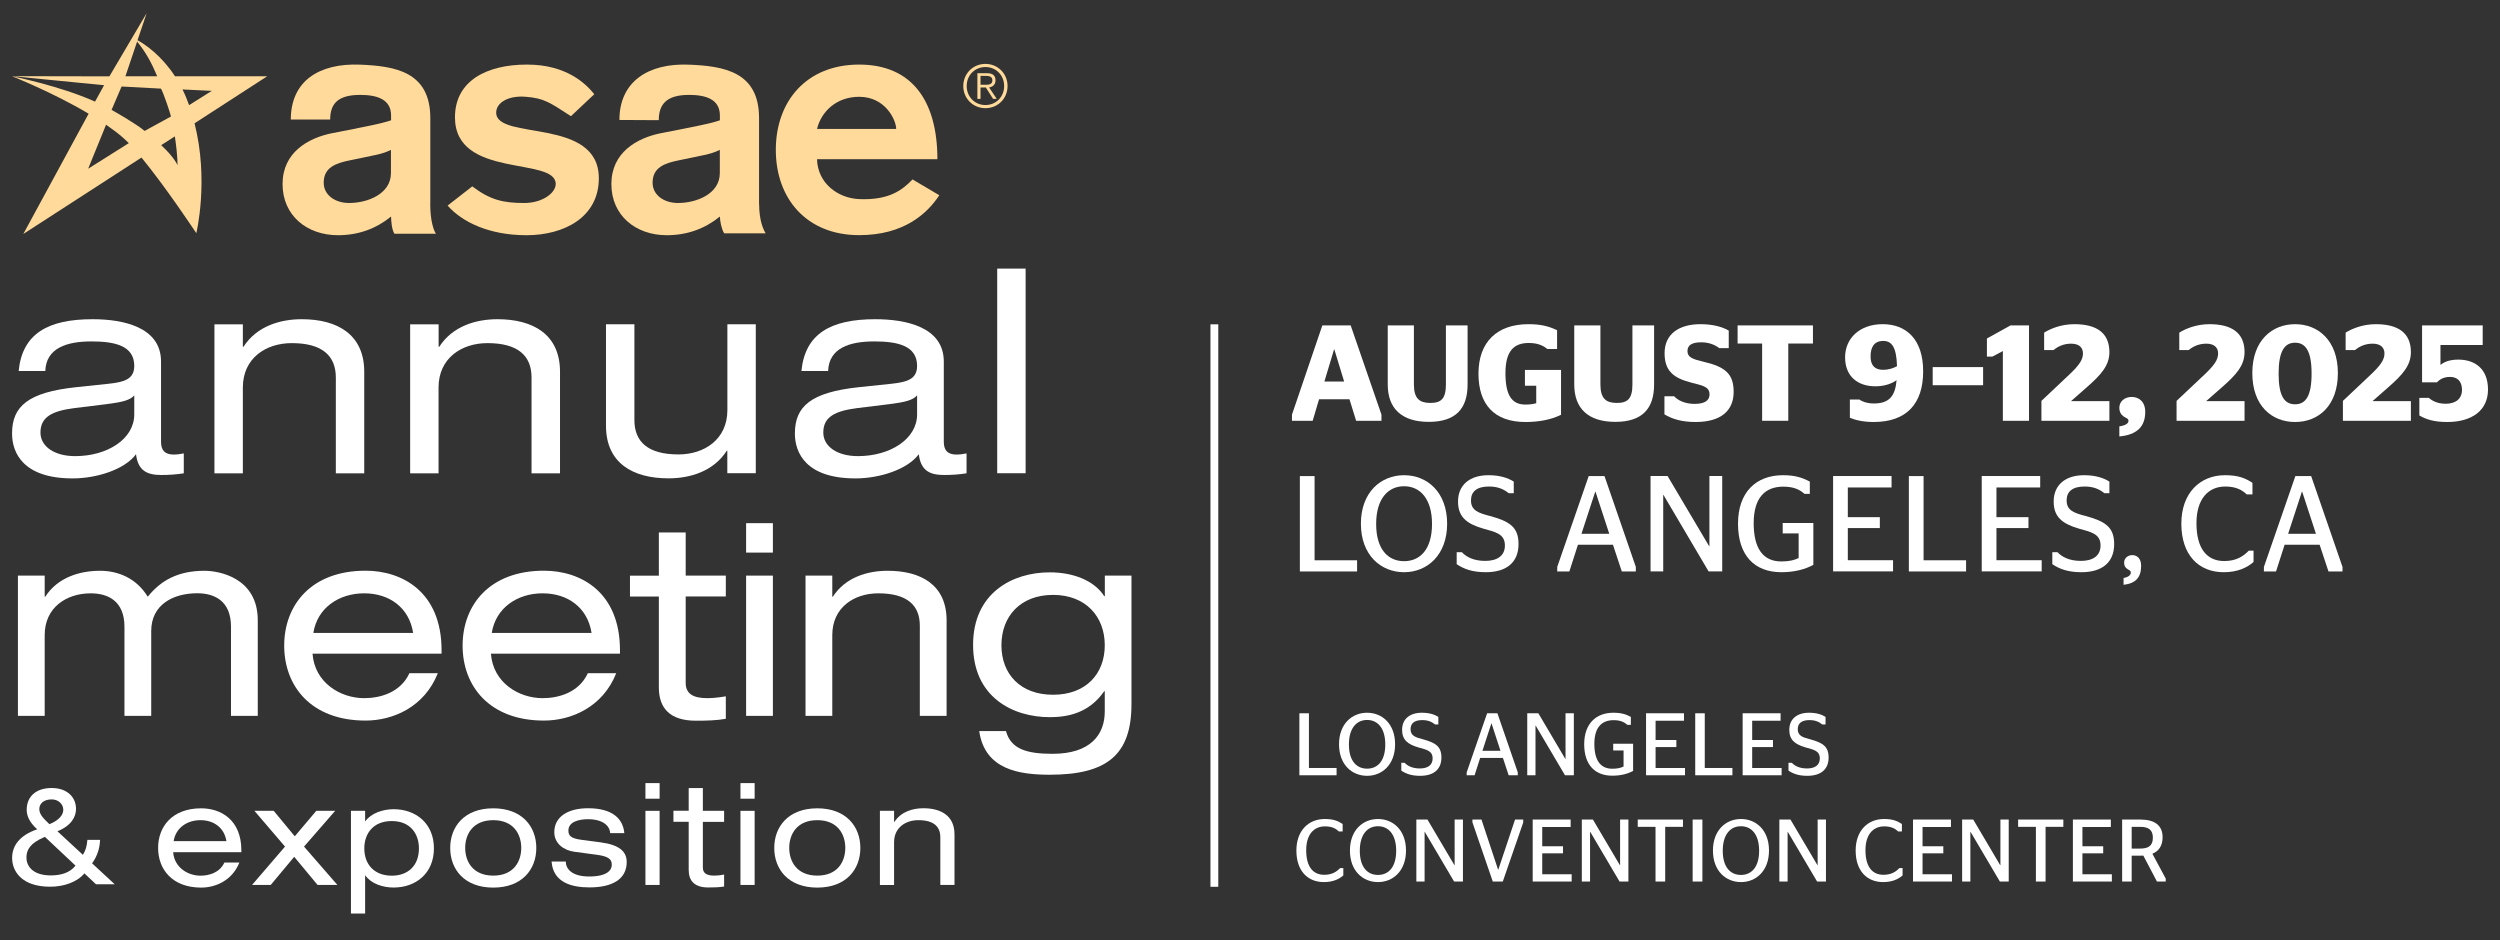 <?xml version="1.0" encoding="UTF-8"?>
<svg id="Layer_1" xmlns="http://www.w3.org/2000/svg" version="1.1" viewBox="0 0 367 138">
  <rect x="0" y="0" width="367" height="138" fill="#333333" stroke="none"/>
  <!-- Generator: Adobe Illustrator 29.3.1, SVG Export Plug-In . SVG Version: 2.1.0 Build 151)  -->
  <g>
    <path d="M2.74,54.45c.54-5.47,4.3-7.59,10.85-7.59,4.46,0,10.05,1.13,10.05,6.22v11.77c0,1.29.58,1.88,1.88,1.88.46,0,1.04-.08,1.46-.17v2.92c-1,.17-2.25.25-3.26.25-2.08,0-3.46-.58-3.75-3.05-1.67,2.25-5.76,3.55-9.31,3.55-7.26,0-8.89-3.76-8.89-6.59,0-4.01,2.38-6.05,9.39-6.8l4.75-.5c2.34-.25,3.8-.67,3.8-2.63,0-3-2.92-3.59-6.3-3.59-3.59,0-6.64.96-6.76,4.34h-3.92l.01-.01ZM19.72,58.04c-.63.71-1.76,1-4.09,1.29l-4.72.58c-3.25.42-4.97,1.29-4.97,3.59,0,2.04,2.04,3.46,5.09,3.46,4.72,0,8.68-2.5,8.68-6.13v-2.8l.01.01Z" fill="#fff"/>
    <path d="M31.48,47.61h4.17v3.3h.09c1.96-3.05,5.42-4.05,8.55-4.05,5.26,0,9.18,2.25,9.18,7.72v14.9h-4.17v-14.06c0-3.21-2.01-5.05-6.47-5.05-3.8,0-7.18,2.21-7.18,6.51v12.6h-4.17v-21.87Z" fill="#fff"/>
    <path d="M60.22,47.61h4.17v3.3h.09c1.96-3.05,5.42-4.05,8.55-4.05,5.26,0,9.18,2.25,9.18,7.72v14.9h-4.18v-14.06c0-3.21-2-5.05-6.47-5.05-3.8,0-7.18,2.21-7.18,6.51v12.6h-4.17v-21.86l.01-.01Z" fill="#fff"/>
    <path d="M110.94,69.47h-4.17v-3.3h-.08c-1.96,3.05-5.42,4.05-8.55,4.05-5.26,0-9.18-2.25-9.18-7.72v-14.9h4.17v14.06c0,3.21,2,5.05,6.47,5.05,3.8,0,7.18-2.21,7.18-6.51v-12.6h4.17v21.86l-.01.01Z" fill="#fff"/>
    <path d="M117.65,54.45c.54-5.47,4.3-7.59,10.84-7.59,4.47,0,10.06,1.13,10.06,6.22v11.77c0,1.29.58,1.88,1.88,1.88.46,0,1.04-.08,1.46-.17v2.92c-1,.17-2.25.25-3.25.25-2.09,0-3.46-.58-3.76-3.05-1.67,2.25-5.76,3.55-9.3,3.55-7.26,0-8.89-3.76-8.89-6.59,0-4.01,2.38-6.05,9.38-6.8l4.76-.5c2.33-.25,3.8-.67,3.8-2.63,0-3-2.92-3.59-6.3-3.59-3.59,0-6.64.96-6.76,4.34h-3.92v-.01ZM134.63,58.04c-.63.71-1.75,1-4.08,1.29l-4.72.58c-3.26.42-4.97,1.29-4.97,3.59,0,2.04,2.04,3.46,5.09,3.46,4.71,0,8.68-2.5,8.68-6.13v-2.8.01Z" fill="#fff"/>
    <path d="M146.39,39.43h4.17v30.04h-4.17v-30.04Z" fill="#fff"/>
    <path d="M33.91,92c0-3.77-2.4-4.91-4.95-4.91-3.57,0-6.76,1.69-6.76,5.54v12.46h-3.93v-13.08c0-3.77-2.4-4.91-4.95-4.91-3.57,0-6.76,2.08-6.76,6.13v11.86h-3.93v-20.59h3.93v3.1h.08c1.85-2.87,5.11-3.81,8.05-3.81,2.67,0,5.35,1.1,7,3.81,1.89-2.36,4.4-3.81,8.33-3.81,2.08,0,7.82.98,7.82,7.27v14.03h-3.93v-13.09Z" fill="#fff"/>
    <path d="M45.88,95.97c.31,4.24,4.08,6.52,7.58,6.52,2.24,0,5.3-.75,6.64-3.66h4.17c-1.96,4.95-6.56,6.95-10.61,6.95-8.01,0-11.94-5.07-11.94-11s3.93-11,11.94-11c5.42,0,11.16,3.14,11.16,11.67v.51h-18.94v.01ZM60.65,92.91c-.59-3.73-3.5-5.81-7.19-5.81s-6.88,2.12-7.46,5.81h14.65Z" fill="#fff"/>
    <path d="M72.07,95.97c.31,4.24,4.08,6.52,7.58,6.52,2.24,0,5.3-.75,6.64-3.66h4.17c-1.96,4.95-6.56,6.95-10.61,6.95-8.01,0-11.94-5.07-11.94-11s3.93-11,11.94-11c5.42,0,11.16,3.14,11.16,11.67v.51h-18.94v.01ZM86.84,92.91c-.59-3.73-3.5-5.81-7.19-5.81s-6.87,2.12-7.46,5.81h14.65Z" fill="#fff"/>
    <path d="M96.73,78.17h3.93v6.33h5.89v3.06h-5.89v12.69c0,1.65,1.18,2.24,3.18,2.24.91,0,1.81-.12,2.71-.27v3.3c-1.34.24-2.79.28-4.4.28-3.85,0-5.43-1.89-5.43-4.87v-13.36h-4.24v-3.06h4.24v-6.33l.01-.01Z" fill="#fff"/>
    <path d="M109.53,76.8h3.93v4.32h-3.93v-4.32ZM109.53,84.5h3.93v20.59h-3.93v-20.59Z" fill="#fff"/>
    <path d="M118.25,84.5h3.93v3.1h.08c1.85-2.87,5.11-3.81,8.05-3.81,4.95,0,8.65,2.12,8.65,7.27v14.03h-3.93v-13.24c0-3.02-1.89-4.75-6.09-4.75-3.57,0-6.76,2.08-6.76,6.13v11.86h-3.93v-20.59Z" fill="#fff"/>
    <path d="M162.17,84.5h3.93v18.86c0,7.39-3.53,10.37-11.98,10.37-4.44,0-9.55-.71-10.37-6.41h3.93c.71,2.67,3.11,3.34,6.84,3.34,5.58,0,7.66-2.83,7.66-6.21v-2.98h-.08c-2.2,3.18-5.3,3.81-7.98,3.81-5.5,0-11.27-2.98-11.27-10.61s5.78-10.65,11.24-10.65c3.38,0,6.49,1.14,8.02,3.5h.08v-3.02h-.02ZM154.59,87.33c-4.79,0-7.58,3.14-7.58,7.39s2.79,7.27,7.58,7.27,7.59-3.03,7.59-7.27-2.83-7.39-7.59-7.39Z" fill="#fff"/>
  </g>
  <g>
    <path d="M12.39,128.21c-1.07,1.3-3.05,1.96-5.03,1.96-4.25,0-5.58-2.34-5.58-4.22,0-1.76,1.05-3.31,3.68-4.21-1.24-1.11-1.54-2.08-1.54-2.87,0-1.9,1.33-3.19,3.66-3.19s3.58,1.39,3.58,3.07c0,1.11-.65,2.45-2.73,3.28l3.74,3.46c.4-.65.57-1.22.66-2.2h1.86c-.04,1.09-.32,2.26-1.17,3.45l3.32,3.07h-2.75l-1.7-1.6ZM6.59,122.85c-2.2.93-2.71,1.92-2.71,3.05s.81,2.61,3.58,2.61c1.38,0,2.79-.34,3.62-1.44,0,0-4.49-4.22-4.49-4.22ZM7.26,120.99c1.49-.61,2.03-1.41,2.03-2.12,0-.81-.71-1.52-1.7-1.52-1.27,0-1.82.71-1.82,1.42s.5,1.3,1.49,2.22Z" fill="#fff"/>
    <path d="M25.42,125.1c.17,2.25,2.16,3.45,4.01,3.45,1.19,0,2.8-.39,3.51-1.93h2.2c-1.04,2.62-3.47,3.68-5.61,3.68-4.24,0-6.32-2.68-6.32-5.82s2.08-5.82,6.32-5.82c2.86,0,5.9,1.66,5.9,6.17v.27h-10.01ZM33.24,123.48c-.31-1.97-1.85-3.08-3.81-3.08s-3.63,1.12-3.94,3.08h7.75Z" fill="#fff"/>
    <path d="M46.44,119.03h2.76l-4.57,5.25,4.9,5.63h-2.91l-3.43-4.13-3.45,4.13h-2.74l4.84-5.63-4.49-5.25h2.83l3.09,3.74,3.16-3.74h.01Z" fill="#fff"/>
    <path d="M51.52,119.03h2.08v1.52h.04c.81-1.14,2.53-1.76,4.14-1.76,3.28,0,5.92,2.1,5.92,5.75s-2.64,5.75-5.92,5.75c-1.62,0-3.31-.58-4.14-1.77h-.04v5.59h-2.08v-15.08h0ZM57.51,120.53c-2.82,0-4.03,1.95-4.03,4.01,0,2.49,1.6,4.01,4.03,4.01s3.99-1.51,3.99-4.01c0-2.06-1.19-4.01-3.99-4.01Z" fill="#fff"/>
    <path d="M72.41,118.66c4.23,0,6.32,2.68,6.32,5.82s-2.08,5.82-6.32,5.82-6.32-2.68-6.32-5.82,2.08-5.82,6.32-5.82ZM72.41,120.4c-3.02,0-4.12,2.1-4.12,4.07s1.1,4.07,4.12,4.07,4.11-2.1,4.11-4.07-1.1-4.07-4.11-4.07Z" fill="#fff"/>
    <path d="M83.06,126.49c0,.98.79,2.18,3.43,2.18s3.32-.94,3.32-1.71-.4-1.22-2.06-1.46l-3.43-.46c-1.55-.21-2.95-1.2-2.95-2.88,0-2.2,1.91-3.51,4.96-3.51,3.57,0,5.13,1.53,5.32,3.65h-2.08c-.06-1.1-1.1-2.04-3.26-2.04-1.33,0-2.87.38-2.87,1.66,0,.73.33,1.14,1.81,1.35l2.95.39c2.74.37,3.8,1.35,3.8,2.89,0,2.53-2.14,3.72-5.46,3.72-2.49,0-5.34-.64-5.57-3.8h2.08l.01.02Z" fill="#fff"/>
    <path d="M94.75,114.96h2.08v2.29h-2.08v-2.29ZM94.75,119.03h2.08v10.88h-2.08v-10.88Z" fill="#fff"/>
    <path d="M101.1,115.69h2.08v3.34h3.12v1.62h-3.12v6.71c0,.87.62,1.18,1.69,1.18.48,0,.95-.06,1.43-.15v1.75c-.71.12-1.48.14-2.33.14-2.04,0-2.87-1-2.87-2.58v-7.06h-2.24v-1.62h2.24v-3.34.01Z" fill="#fff"/>
    <path d="M108.7,114.96h2.08v2.29h-2.08v-2.29ZM108.7,119.03h2.08v10.88h-2.08v-10.88Z" fill="#fff"/>
    <path d="M119.98,118.66c4.23,0,6.32,2.68,6.32,5.82s-2.08,5.82-6.32,5.82-6.32-2.68-6.32-5.82,2.08-5.82,6.32-5.82ZM119.98,120.4c-3.02,0-4.12,2.1-4.12,4.07s1.1,4.07,4.12,4.07,4.11-2.1,4.11-4.07-1.1-4.07-4.11-4.07Z" fill="#fff"/>
    <path d="M129.17,119.03h2.08v1.64h.04c.98-1.52,2.7-2.02,4.26-2.02,2.62,0,4.57,1.12,4.57,3.84v7.42h-2.08v-7c0-1.59-1-2.51-3.22-2.51-1.89,0-3.57,1.1-3.57,3.24v6.28h-2.08v-10.89Z" fill="#fff"/>
  </g>
  <g>
    <g>
      <path d="M63.16,29.94c0,2.46.49,3.85.83,4.37h-6.09c-.38-.57-.49-1.91-.49-2.52-2.22,1.8-4.82,2.74-7.8,2.74-4.54,0-8.13-2.88-8.13-7.51s3.73-6.76,7.28-7.47l2.41-.47c2.08-.43,4.77-.9,6.24-1.42v-.71c0-2.36-2.03-3.02-4.54-3.02-3.35,0-4.4,1.37-4.4,3.62h-5.78c0-5.62,4.1-8.3,10.18-8.06,5.15.21,10.3,1.04,10.3,7.84v12.62l-.01-.01ZM57.4,22c-.76.38-1.7.66-2.74.85l-3.17.66c-2.17.43-3.97,1.04-3.97,3.31,0,1.8,1.65,2.98,3.73,2.98,2.69,0,6.14-1.32,6.14-4.39v-3.4l.01-.01Z" fill="#ffda9a"/>
      <path d="M83.82,17.06c-3.19-2.08-3.99-2.63-6.59-2.85-2.68-.23-4.39.9-4.39,2.32,0,4.16,15.07.61,15.07,9.64,0,5.76-5.15,8.36-10.63,8.36s-9.45-1.94-11.57-4.35l3.62-2.82c2.63,2,4.55,2.44,7.62,2.44,2.74,0,4.63-1.51,4.63-2.79,0-4.06-14.79-.71-14.79-9.78,0-5.39,4.68-7.75,10.58-7.75s8.74,2.93,9.87,4.35l-3.43,3.23h.01Z" fill="#ffda9a"/>
      <path d="M111.44,29.94c0,2.46.63,3.79.96,4.31h-6.09c-.38-.57-.63-1.85-.63-2.46-2.22,1.8-4.82,2.74-7.8,2.74-4.54,0-8.13-2.88-8.13-7.51s3.73-6.76,7.28-7.47l2.41-.47c2.08-.43,4.77-.9,6.24-1.42v-.71c0-2.36-2.03-3.02-4.54-3.02-3.35,0-4.43,1.43-4.43,3.71l-5.78-.03c0-5.62,4.22-8.36,10.2-8.12,5.15.21,10.3,1.04,10.3,7.84v12.62l.01-.01ZM105.68,22c-.76.38-1.7.66-2.74.85l-3.17.66c-2.17.43-3.97,1.04-3.97,3.31,0,1.8,1.65,2.98,3.73,2.98,2.69,0,6.14-1.32,6.14-4.39v-3.4l.01-.01Z" fill="#ffda9a"/>
      <path d="M119.94,23.37c.09,3.54,3.07,5.73,6.19,5.86,4.41.18,6.34-1.34,7.83-2.89l3.93,2.32c-1.8,2.74-5.24,5.86-11.76,5.86-7.75,0-12.24-5.39-12.24-12.52s4.49-12.52,12.24-12.52,11.48,5.34,11.48,13.89c0,0-17.67,0-17.67,0ZM131.56,18.93c0-1.28-1.56-4.72-5.43-4.72-3.35,0-5.57,2.17-6.19,4.72h11.62Z" fill="#ffda9a"/>
    </g>
    <path d="M147.91,12.63c0,1.83-1.42,3.25-3.25,3.25s-3.25-1.43-3.25-3.25,1.42-3.25,3.25-3.25,3.25,1.43,3.25,3.25ZM141.91,12.63c0,1.56,1.17,2.79,2.75,2.79s2.75-1.23,2.75-2.79-1.17-2.79-2.75-2.79-2.75,1.23-2.75,2.79ZM143.94,14.51h-.46v-3.76h1.44c.85,0,1.22.37,1.22,1.04s-.44.96-.94,1.05l1.12,1.67h-.54l-1.06-1.67h-.78v1.67ZM144.55,12.45c.57,0,1.13-.02,1.13-.66,0-.52-.44-.65-.89-.65h-.85v1.3h.61v.01Z" fill="#ffda9a"/>
    <path d="M3.42,34.35l17.35-11.22c3.58,4.34,8.05,11.1,8.05,11.1,0,0,1.88-7.72-.26-16.13l10.66-6.9h-13.53c-1.98-3.04-4.31-4.63-5.5-5.3l1.34-3.97-2.11,3.58h0l-3.36,5.7-14.28-.03,13.5,1.33-1.33,2.41c-5.19-2.34-12.18-3.72-12.18-3.72,0,0,5.91,2.32,11.24,5.49L3.42,34.35ZM17.85,12.7l5.78.31c.36.6,1.36,3.57,1.47,4.09l-3.87,2.12c-1.26-1.07-4.62-2.96-4.85-3.09,0,0,1.47-3.43,1.47-3.43ZM23.08,11.2h-4.67l1.72-5.1c1.36,1.7,2.12,3.13,2.95,5.1ZM27.76,15.44c-.14-.38-.28-.76-.44-1.14-.17-.41-.34-.8-.53-1.17l4.3.21-3.34,2.1h.01ZM23.66,21.31l2.01-1.29c.47,3.23.38,4.22.38,4.22,0,0-.44-1.13-2.39-2.93ZM18.91,21.01l-5.97,3.76,2.63-6.46c.94.65,1.83,1.31,2.6,2,.23.2.48.44.74.7Z" fill="#ffda9a"/>
  </g>
  <g>
    <line x1="178.27" y1="47.61" x2="178.27" y2="130.18" fill="#fff"/>
    <rect x="177.695" y="47.61" width="1.15" height="82.57" fill="#fff"/>
  </g>
  <g>
    <path d="M189.66,60.87l4.46-13.1h4.16l4.52,13.1v.9h-3.72l-.98-3.16h-4.46l-.94,3.16h-3.04v-.9h0ZM194.42,56.01h2.9l-1.44-4.72h-.04l-1.42,4.72Z" fill="#fff"/>
    <path d="M212.26,56.43v-8.66h3.18v8.68c0,3.54-1.74,5.48-5.7,5.48s-6.02-1.96-6.02-5.48v-8.68h3.84v8.66c0,2.1.84,2.72,2.42,2.72s2.28-.62,2.28-2.72h0Z" fill="#fff"/>
    <path d="M217.04,54.85c0-4.66,2.74-7.26,7.34-7.26,1.82,0,2.96.3,4.2.88v2.76h-1.42c-.62-.48-1.36-.88-2.74-.88-2.2,0-3.42,1.2-3.42,4.44s.94,4.6,2.92,4.6c.74,0,1.2-.08,1.6-.2v-2.56h-1.66v-2.32h5.3v6.58c-1.46.72-3.26,1.06-5.22,1.06-4.56,0-6.9-2.56-6.9-7.1Z" fill="#fff"/>
    <path d="M239.64,56.43v-8.66h3.18v8.68c0,3.54-1.74,5.48-5.7,5.48s-6.02-1.96-6.02-5.48v-8.68h3.84v8.66c0,2.1.84,2.72,2.42,2.72s2.28-.62,2.28-2.72h0Z" fill="#fff"/>
    <path d="M244.34,60.83v-2.66h1.42c.56.6,1.56,1.12,3.02,1.12s2.18-.5,2.18-1.38c0-1.2-1.12-1.32-2.68-1.74-2.56-.66-3.92-1.68-3.92-4.32,0-2.86,2.18-4.26,5.26-4.26,1.76,0,3.16.36,4.16.94v2.58h-1.38c-.64-.48-1.52-.86-2.64-.86-1.36,0-2.04.4-2.04,1.3s.78,1.18,2.3,1.54c3.3.76,4.48,1.82,4.48,4.44,0,2.8-1.92,4.42-5.58,4.42-2.04,0-3.44-.44-4.58-1.12h0Z" fill="#fff"/>
    <path d="M258.68,61.77v-11.34h-3.6v-2.66h11.06v2.66h-3.62v11.34h-3.84Z" fill="#fff"/>
    <path d="M271.56,61.33v-2.68h1.4c.32.26,1.08.58,2.14.58,2.32,0,3.12-1.18,3.32-3.42-.84.62-2.02.9-3.1.9-2.64,0-4.46-1.48-4.46-4.26s2.14-4.86,5.52-4.86,5.94,2.14,5.94,6.92-2.46,7.44-7.26,7.44c-1.56,0-2.68-.28-3.5-.62ZM278.48,53.75c-.08-2.82-.78-3.7-2.02-3.7-1.36,0-1.86.94-1.86,2.28s.64,1.96,1.86,1.96c.76,0,1.52-.24,2.02-.54Z" fill="#fff"/>
    <path d="M283.72,53.89h7.4v2.66h-7.4v-2.66Z" fill="#fff"/>
    <path d="M294.02,61.77v-10.24l-1.54.82h-.8v-2.66l3.46-1.92h2.72v14h-3.84Z" fill="#fff"/>
    <path d="M309.66,61.77h-9.98v-2.92l3.86-3.64c1.62-1.5,2.24-2.36,2.24-3.32,0-.88-.58-1.44-1.74-1.44s-2,.46-2.58.94h-1.38v-2.56c1-.62,2.56-1.24,4.44-1.24,3.24,0,5.14,1.26,5.14,4.1,0,1.98-1.24,3.34-3.34,5.18l-2.3,2.02h5.64v2.88h0Z" fill="#fff"/>
    <path d="M312.46,61.79c0-.38-.36-.4-.72-.66-.36-.26-.62-.64-.62-1.28,0-.92.78-1.58,1.82-1.58s1.98.68,1.98,2.2c0,2.18-1.24,3.36-3.8,3.6v-1.48c.86-.12,1.34-.42,1.34-.8h0Z" fill="#fff"/>
    <path d="M329.5,61.77h-9.98v-2.92l3.86-3.64c1.62-1.5,2.24-2.36,2.24-3.32,0-.88-.58-1.44-1.74-1.44s-2,.46-2.58.94h-1.38v-2.56c1-.62,2.56-1.24,4.44-1.24,3.24,0,5.14,1.26,5.14,4.1,0,1.98-1.24,3.34-3.34,5.18l-2.3,2.02h5.64v2.88h0Z" fill="#fff"/>
    <path d="M330.64,54.77c0-4.8,2.9-7.18,6.28-7.18s6.28,2.38,6.28,7.18-2.86,7.18-6.28,7.18-6.28-2.38-6.28-7.18ZM339.34,54.85c0-3.32-.88-4.54-2.42-4.54s-2.42,1.22-2.42,4.54.86,4.5,2.42,4.5,2.42-1.22,2.42-4.5Z" fill="#fff"/>
    <path d="M353.92,61.77h-9.98v-2.92l3.86-3.64c1.62-1.5,2.24-2.36,2.24-3.32,0-.88-.58-1.44-1.74-1.44s-2,.46-2.58.94h-1.38v-2.56c1-.62,2.56-1.24,4.44-1.24,3.24,0,5.14,1.26,5.14,4.1,0,1.98-1.24,3.34-3.34,5.18l-2.3,2.02h5.64v2.88h0Z" fill="#fff"/>
    <path d="M359.24,61.95c-1.92,0-3.08-.38-4.08-.96v-2.58h1.4c.48.44,1.28.86,2.48.86,1.44,0,2.38-.72,2.38-2.04s-.74-1.9-1.76-1.9-1.58.44-1.92.8h-2.18v-8.36h8.9v2.88h-6.2v2.88h.06c.5-.4,1.28-.74,2.56-.74,2.46,0,4.36,1.36,4.36,4.4s-2.34,4.76-6,4.76h0Z" fill="#fff"/>
  </g>
  <g>
    <path d="M190.82,83.89v-14h2.16v12.36h6.24v1.64h-8.4Z" fill="#fff"/>
    <path d="M199.78,76.88c0-4.6,2.92-7.12,6.34-7.12s6.32,2.52,6.32,7.12-2.92,7.12-6.32,7.12-6.34-2.5-6.34-7.12ZM210.22,76.92c0-3.72-1.76-5.54-4.1-5.54s-4.1,1.82-4.1,5.54,1.74,5.46,4.1,5.46,4.1-1.74,4.1-5.46Z" fill="#fff"/>
    <path d="M213.84,82.82v-1.76h.76c.64.68,1.7,1.28,3.44,1.28s2.88-.74,2.88-2.26c0-1.74-1.42-1.98-3.18-2.48-2.46-.72-3.7-1.72-3.7-3.98,0-2.44,1.74-3.86,4.46-3.86,1.68,0,2.88.4,3.72.94v1.7h-.74c-.72-.58-1.58-.98-2.9-.98-1.78,0-2.64.74-2.64,2.04,0,1.46,1.06,1.84,2.76,2.28,2.86.78,4.22,1.6,4.22,4.12,0,2.72-1.78,4.14-4.82,4.14-1.98,0-3.22-.48-4.26-1.18h0Z" fill="#fff"/>
    <path d="M228.6,83.23l4.62-13.34h2.32l4.6,13.34v.66h-2.06l-1.3-3.92h-5.14l-1.26,3.92h-1.78v-.66h0ZM232.16,78.36h4.08l-2.02-6.18h-.04l-2.02,6.18Z" fill="#fff"/>
    <path d="M242.3,69.88h2.5l6.1,10.3h.04v-10.3h1.88v14h-2l-6.62-11.22h-.04v11.22h-1.86v-14h0Z" fill="#fff"/>
    <path d="M255.14,76.88c0-4.64,2.66-7.12,6.6-7.12,1.8,0,2.84.36,3.94.94v1.8h-.78c-.7-.62-1.56-1.06-3.12-1.06-2.62,0-4.34,1.58-4.34,5.36s1.42,5.62,4.06,5.62c1.24,0,1.96-.22,2.54-.5v-3.62h-2.34v-1.52h4.5v6.14c-1.18.64-2.72,1.08-4.7,1.08-3.94,0-6.36-2.46-6.36-7.12Z" fill="#fff"/>
    <path d="M269.1,69.88h8.58v1.68h-6.42v4.36h4.7v1.6h-4.7v4.72h6.64v1.64h-8.8v-14Z" fill="#fff"/>
    <path d="M280.22,83.89v-14h2.16v12.36h6.24v1.64h-8.4Z" fill="#fff"/>
    <path d="M290.92,69.88h8.58v1.68h-6.42v4.36h4.7v1.6h-4.7v4.72h6.64v1.64h-8.8v-14Z" fill="#fff"/>
    <path d="M301.28,82.82v-1.76h.76c.64.68,1.7,1.28,3.44,1.28s2.88-.74,2.88-2.26c0-1.74-1.42-1.98-3.18-2.48-2.46-.72-3.7-1.72-3.7-3.98,0-2.44,1.74-3.86,4.46-3.86,1.68,0,2.88.4,3.72.94v1.7h-.74c-.72-.58-1.58-.98-2.9-.98-1.78,0-2.64.74-2.64,2.04,0,1.46,1.06,1.84,2.76,2.28,2.86.78,4.22,1.6,4.22,4.12,0,2.72-1.78,4.14-4.82,4.14-1.98,0-3.22-.48-4.26-1.18h0Z" fill="#fff"/>
    <path d="M312.8,84.07c0-.34-.24-.36-.5-.54-.3-.2-.48-.46-.48-.94,0-.62.52-1.1,1.2-1.1s1.3.48,1.3,1.56c0,1.76-.84,2.6-2.58,2.8v-1c.68-.12,1.06-.42,1.06-.78Z" fill="#fff"/>
    <path d="M320.22,76.88c0-4.52,2.76-7.12,6.4-7.12,2,0,3,.44,4.04,1.12v1.7h-.84c-.66-.64-1.58-1.16-3.14-1.16-2.54,0-4.24,1.86-4.24,5.38,0,3.7,1.5,5.56,4.08,5.56,1.78,0,2.8-.7,3.6-1.52h.7v1.66c-.96.84-2.36,1.5-4.38,1.5-3.72,0-6.22-2.58-6.22-7.12Z" fill="#fff"/>
    <path d="M332.34,83.23l4.62-13.34h2.32l4.6,13.34v.66h-2.06l-1.3-3.92h-5.14l-1.26,3.92h-1.78s0-.66,0-.66ZM335.9,78.36h4.08l-2.02-6.18h-.04l-2.02,6.18Z" fill="#fff"/>
  </g>
  <g>
    <path d="M190.75,113.81v-9.1h1.4v8.03h4.06v1.07h-5.46,0Z" fill="#fff"/>
    <path d="M196.57,109.26c0-2.99,1.9-4.63,4.12-4.63s4.11,1.64,4.11,4.63-1.9,4.63-4.11,4.63-4.12-1.62-4.12-4.63ZM203.36,109.29c0-2.42-1.14-3.6-2.67-3.6s-2.67,1.18-2.67,3.6,1.13,3.55,2.67,3.55,2.67-1.13,2.67-3.55Z" fill="#fff"/>
    <path d="M205.71,113.12v-1.14h.49c.42.44,1.1.83,2.24.83s1.87-.48,1.87-1.47c0-1.13-.92-1.29-2.07-1.61-1.6-.47-2.41-1.12-2.41-2.59,0-1.59,1.13-2.51,2.9-2.51,1.09,0,1.87.26,2.42.61v1.11h-.48c-.47-.38-1.03-.64-1.88-.64-1.16,0-1.72.48-1.72,1.33,0,.95.69,1.2,1.79,1.48,1.86.51,2.74,1.04,2.74,2.68,0,1.77-1.16,2.69-3.13,2.69-1.29,0-2.09-.31-2.77-.77h.01Z" fill="#fff"/>
    <path d="M215.31,113.38l3-8.67h1.51l2.99,8.67v.43h-1.34l-.84-2.55h-3.34l-.82,2.55h-1.16v-.43ZM217.62,110.22h2.65l-1.31-4.02h-.03l-1.31,4.02Z" fill="#fff"/>
    <path d="M224.21,104.71h1.62l3.96,6.7h.03v-6.7h1.22v9.1h-1.3l-4.3-7.29h-.03v7.29h-1.21v-9.1h.01Z" fill="#fff"/>
    <path d="M232.56,109.26c0-3.02,1.73-4.63,4.29-4.63,1.17,0,1.85.23,2.56.61v1.17h-.51c-.46-.4-1.01-.69-2.03-.69-1.7,0-2.82,1.03-2.82,3.48s.92,3.65,2.64,3.65c.81,0,1.27-.14,1.65-.33v-2.35h-1.52v-.99h2.92v3.99c-.77.42-1.77.7-3.05.7-2.56,0-4.13-1.6-4.13-4.63v.02Z" fill="#fff"/>
    <path d="M241.63,104.71h5.58v1.09h-4.17v2.83h3.05v1.04h-3.05v3.07h4.32v1.07h-5.72v-9.1h-.01Z" fill="#fff"/>
    <path d="M248.86,113.81v-9.1h1.4v8.03h4.06v1.07h-5.46,0Z" fill="#fff"/>
    <path d="M255.81,104.71h5.58v1.09h-4.17v2.83h3.05v1.04h-3.05v3.07h4.32v1.07h-5.72v-9.1h-.01Z" fill="#fff"/>
    <path d="M262.55,113.12v-1.14h.49c.42.44,1.1.83,2.24.83s1.87-.48,1.87-1.47c0-1.13-.92-1.29-2.07-1.61-1.6-.47-2.41-1.12-2.41-2.59,0-1.59,1.13-2.51,2.9-2.51,1.09,0,1.87.26,2.42.61v1.11h-.48c-.47-.38-1.03-.64-1.88-.64-1.16,0-1.72.48-1.72,1.33,0,.95.69,1.2,1.79,1.48,1.86.51,2.74,1.04,2.74,2.68,0,1.77-1.16,2.69-3.13,2.69-1.29,0-2.09-.31-2.77-.77h.01Z" fill="#fff"/>
    <path d="M190.31,124.86c0-2.94,1.79-4.63,4.16-4.63,1.3,0,1.95.29,2.63.73v1.1h-.55c-.43-.42-1.03-.75-2.04-.75-1.65,0-2.76,1.21-2.76,3.5,0,2.41.98,3.61,2.65,3.61,1.16,0,1.82-.46,2.34-.99h.46v1.08c-.62.55-1.53.98-2.85.98-2.42,0-4.04-1.68-4.04-4.63h0Z" fill="#fff"/>
    <path d="M198.17,124.86c0-2.99,1.9-4.63,4.12-4.63s4.11,1.64,4.11,4.63-1.9,4.63-4.11,4.63-4.12-1.62-4.12-4.63ZM204.96,124.89c0-2.42-1.14-3.6-2.67-3.6s-2.67,1.18-2.67,3.6,1.13,3.55,2.67,3.55,2.67-1.13,2.67-3.55Z" fill="#fff"/>
    <path d="M207.93,120.31h1.62l3.96,6.7h.03v-6.7h1.22v9.1h-1.3l-4.3-7.29h-.03v7.29h-1.21v-9.1h.01Z" fill="#fff"/>
    <path d="M216.15,120.74v-.43h1.33l2.44,7.36h.03l2.46-7.36h1.2v.43l-3,8.67h-1.47l-2.98-8.67h-.01Z" fill="#fff"/>
    <path d="M224.99,120.31h5.58v1.09h-4.17v2.83h3.05v1.04h-3.05v3.07h4.32v1.07h-5.72v-9.1h-.01Z" fill="#fff"/>
    <path d="M232.22,120.31h1.62l3.96,6.7h.03v-6.7h1.22v9.1h-1.3l-4.3-7.29h-.03v7.29h-1.21v-9.1h.01Z" fill="#fff"/>
    <path d="M243.03,129.41v-8.03h-2.61v-1.07h6.64v1.07h-2.61v8.03h-1.42Z" fill="#fff"/>
    <path d="M248.48,129.41v-9.1h1.43v9.1h-1.43Z" fill="#fff"/>
    <path d="M251.46,124.86c0-2.99,1.9-4.63,4.12-4.63s4.11,1.64,4.11,4.63-1.9,4.63-4.11,4.63-4.12-1.62-4.12-4.63ZM258.24,124.89c0-2.42-1.14-3.6-2.67-3.6s-2.67,1.18-2.67,3.6,1.13,3.55,2.67,3.55,2.67-1.13,2.67-3.55Z" fill="#fff"/>
    <path d="M261.22,120.31h1.62l3.96,6.7h.03v-6.7h1.22v9.1h-1.3l-4.3-7.29h-.03v7.29h-1.21v-9.1h.01Z" fill="#fff"/>
    <path d="M272.41,124.86c0-2.94,1.79-4.63,4.16-4.63,1.3,0,1.95.29,2.63.73v1.1h-.55c-.43-.42-1.03-.75-2.04-.75-1.65,0-2.76,1.21-2.76,3.5,0,2.41.98,3.61,2.65,3.61,1.16,0,1.82-.46,2.34-.99h.46v1.08c-.62.55-1.53.98-2.85.98-2.42,0-4.04-1.68-4.04-4.63h0Z" fill="#fff"/>
    <path d="M280.82,120.31h5.58v1.09h-4.17v2.83h3.05v1.04h-3.05v3.07h4.32v1.07h-5.72v-9.1h-.01Z" fill="#fff"/>
    <path d="M288.05,120.31h1.62l3.96,6.7h.03v-6.7h1.22v9.1h-1.3l-4.3-7.29h-.03v7.29h-1.21v-9.1h.01Z" fill="#fff"/>
    <path d="M298.87,129.41v-8.03h-2.61v-1.07h6.64v1.07h-2.61v8.03h-1.42Z" fill="#fff"/>
    <path d="M304.29,120.31h5.58v1.09h-4.17v2.83h3.05v1.04h-3.05v3.07h4.32v1.07h-5.72v-9.1h-.01Z" fill="#fff"/>
    <path d="M314.65,125.6c-.13.01-.27.01-.43.01h-1.29v3.8h-1.4v-9.1h2.69c2.02,0,3.25.81,3.25,2.59,0,1.25-.55,2.04-1.5,2.43l1.96,3.65v.43h-1.29l-2-3.81h.01ZM312.93,124.57h1.25c1.24,0,1.86-.44,1.86-1.6s-.66-1.59-1.86-1.59h-1.25s0,3.19,0,3.19Z" fill="#fff"/>
  </g>
</svg>